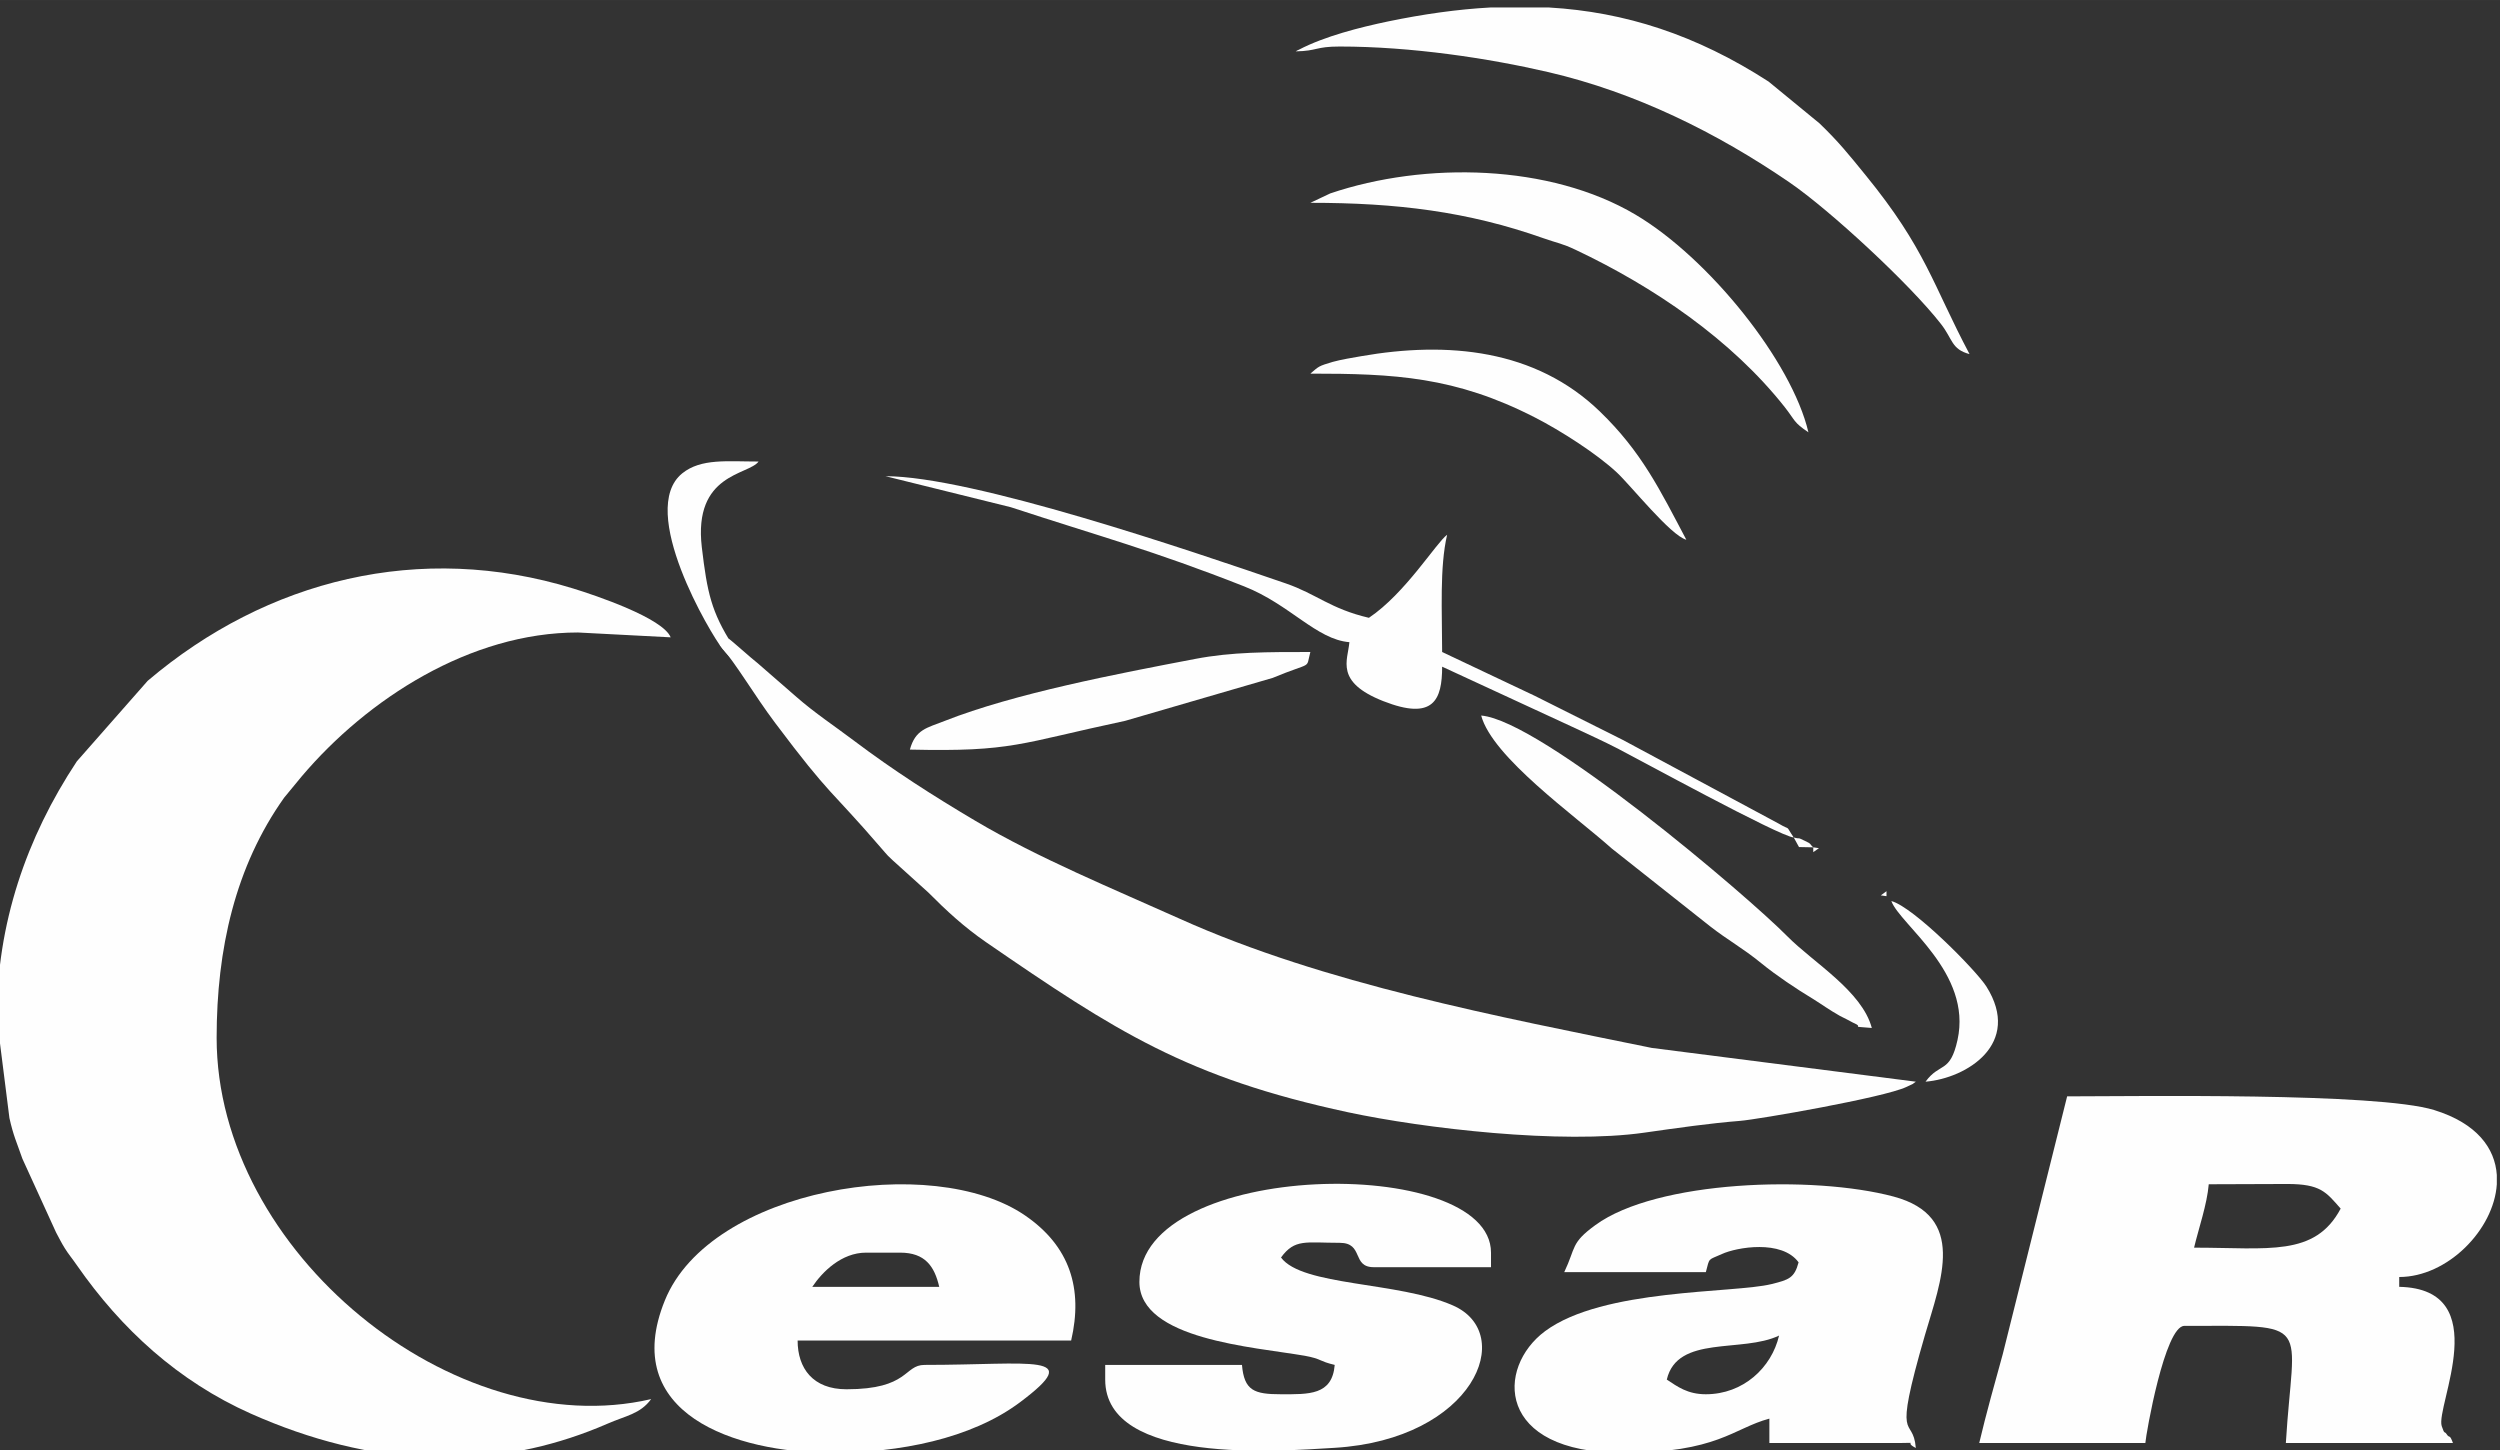 <?xml version="1.0" encoding="UTF-8"?>
<!DOCTYPE svg PUBLIC "-//W3C//DTD SVG 1.1//EN" "http://www.w3.org/Graphics/SVG/1.1/DTD/svg11.dtd">
<!-- Creator: CorelDRAW X8 -->
<svg xmlns="http://www.w3.org/2000/svg" xml:space="preserve" width="180.6mm" height="104.762mm" version="1.1" style="shape-rendering:geometricPrecision; text-rendering:geometricPrecision; image-rendering:optimizeQuality; fill-rule:evenodd; clip-rule:evenodd"
viewBox="0 0 18060 10476"
 xmlns:xlink="http://www.w3.org/1999/xlink">
 <rect x="0" y="0" width="18060" height="10476" fill="#333333" stroke="none"/>
 <defs>
  <style type="text/css">
   <![CDATA[
    .fil0 {fill:#FEFEFE}
   ]]>
  </style>
 </defs>
 <g id="Capa_x0020_1">
  <g id="_2230582125696">
   <path class="fil0" d="M-23 7355l91 721c29,130 51,171 94,295l243 532c18,34 42,81 63,114 28,45 47,65 88,124 320,460 731,837 1256,1071 429,191 869,304 1313,318l184 0c359,-11 720,-89 1079,-245 131,-58 236,-69 316,-178 -1418,330 -3139,-1062 -3139,-2610 0,-640 134,-1237 488,-1735l127 -154c475,-560 1218,-1039 1995,-1039l670 35c-56,-139 -542,-303 -705,-353 -1104,-340 -2211,-65 -3073,667l-512 582c-365,552 -578,1173 -578,1855z"/>
   <path class="fil0" d="M15850 9013c33,-139 94,-313 106,-458 189,0 378,-2 567,-2 240,0 280,57 386,178 -186,350 -523,282 -1059,282zm2187 -525l0 67c-21,329 -357,670 -705,670l0 71c697,15 261,866 307,1006 22,67 19,32 36,59 21,33 20,-6 45,63l-1207 0c54,-896 214,-846 -733,-846 -141,0 -277,779 -282,846l-1200 0c49,-208 116,-447 170,-642l465 -1862c498,0 2237,-29 2652,99 309,96 439,276 452,469z"/>
   <path class="fil0" d="M5601 5224c403,537 396,474 760,897l33 38c30,33 9,12 53,54l259 234c131,132 259,250 417,359 935,643 1452,979 2616,1229 547,117 1543,233 2141,147 238,-34 476,-68 691,-85 127,-10 1038,-168 1201,-245 71,-33 31,-13 68,-38l-1908 -244c-1100,-225 -2365,-463 -3407,-932 -483,-217 -1022,-438 -1478,-708 -306,-181 -596,-367 -872,-575 -143,-108 -290,-205 -421,-320l-284 -247c-41,-31 -181,-158 -208,-176 0,0 2,44 -62,48 125,144 244,355 401,564z"/>
   <path class="fil0" d="M12323 10072c-132,0 -205,-55 -282,-106 76,-325 545,-190 811,-318 -54,232 -259,424 -529,424zm-1023 -882l1023 0c29,-110 13,-84 116,-131 106,-49 433,-106 554,60 -30,113 -70,126 -195,157 -276,68 -1217,30 -1636,340 -355,263 -357,879 561,879 686,0 797,-177 1059,-247l0 176 952 0c135,0 13,-11 106,36 -21,-250 -174,11 66,-816 116,-397 305,-857 -226,-1000 -583,-156 -1714,-117 -2155,206 -180,131 -139,160 -225,340z"/>
   <path class="fil0" d="M6256 9049l247 0c180,0 248,99 282,247l-917 0c72,-108 211,-247 388,-247zm-247 1446c482,0 1006,-99 1362,-367 475,-357 86,-268 -692,-268 -150,0 -111,176 -564,176 -243,0 -353,-152 -353,-352l1976 0c87,-375 -9,-681 -332,-903 -670,-461 -2275,-196 -2603,613 -332,817 504,1101 1206,1101z"/>
   <path class="fil0" d="M8231 9260c0,417 826,470 1195,534 121,22 101,39 216,66 -18,221 -189,212 -388,212 -194,0 -266,-26 -282,-212l-988 0 0 106c0,620 1264,516 1657,493 1006,-61 1320,-826 854,-1029 -396,-173 -1088,-138 -1241,-346 100,-137 179,-106 424,-106 176,0 85,176 246,176l847 0 0 -105c0,-715 -2540,-671 -2540,211z"/>
   <path class="fil0" d="M9360 371c160,-3 140,-35 318,-35 516,0 1073,84 1508,185 627,146 1215,436 1742,797 293,201 870,735 1094,1023 85,109 74,182 206,217 -266,-501 -315,-759 -752,-1294 -122,-150 -193,-239 -332,-373l-368 -302c-523,-338 -1038,-503 -1586,-535l-424 0c-238,13 -484,48 -740,101 -200,42 -455,106 -643,204 -5,2 -16,7 -23,12z"/>
   <path class="fil0" d="M9466 1465c622,0 1135,62 1684,256 105,37 132,36 233,84 562,266 1124,647 1510,1136 77,98 62,109 171,182 -120,-513 -721,-1260 -1250,-1573 -617,-365 -1517,-385 -2204,-153l-144 68z"/>
   <path class="fil0" d="M12958 6050c-68,-101 -12,-43 -110,-101l-1125 -604c-211,-106 -423,-212 -635,-318l-670 -317c0,-290 -19,-611 36,-847 -79,58 -301,423 -565,600 -278,-65 -379,-172 -599,-248 -704,-242 -2271,-775 -2893,-775l905 224c646,212 1024,311 1686,572 330,130 522,384 760,403 -11,131 -108,287 245,426 364,143 425,-10 425,-249l941 435c121,57 218,100 334,160 120,61 1161,631 1265,639z"/>
   <path class="fil0" d="M13522 7426c-71,-267 -423,-473 -609,-661 -296,-300 -1781,-1561 -2213,-1596 81,301 675,721 944,961l709 561c128,100 234,156 369,266 110,90 257,188 375,259 66,41 115,78 195,123 9,4 91,46 93,48 96,40 -44,24 137,39z"/>
   <path class="fil0" d="M6573 5415c745,17 786,-44 1556,-208l1065 -310c296,-123 237,-56 272,-187 -307,0 -567,-1 -832,50 -560,107 -1305,249 -1810,448 -129,51 -211,61 -251,207z"/>
   <path class="fil0" d="M9466 2699c606,0 1046,21 1623,317 182,93 444,260 591,397 99,92 389,456 502,486 -190,-359 -321,-633 -625,-927 -466,-450 -1100,-508 -1724,-399 -54,9 -152,26 -205,41 -104,31 -99,31 -162,85z"/>
   <path class="fil0" d="M5339 4781l0 -36c-52,-128 0,-12 -48,-86 -152,-239 -182,-376 -221,-705 -63,-536 338,-521 410,-620 -226,0 -415,-24 -551,85 -330,266 208,1166 290,1268 78,95 50,39 120,94z"/>
   <path class="fil0" d="M13663 6509c63,172 586,517 478,1004 -54,244 -127,159 -231,301 299,-25 699,-275 440,-687 -74,-117 -526,-575 -687,-618z"/>
   <path class="fil0" d="M13099 6121c-27,-23 -10,-24 -59,-46 -72,-34 -17,-9 -82,-25l38 69 103 2z"/>
   <polygon class="fil0" points="13099,6121 13099,6156 13140,6127 "/>
   <polygon class="fil0" points="13628,6474 13628,6438 13587,6468 "/>
   <polygon class="fil0" points="9466,1465 9390,1484 "/>
   <polygon class="fil0" points="13663,6509 13628,6474 "/>
  </g>
 </g>
</svg>
